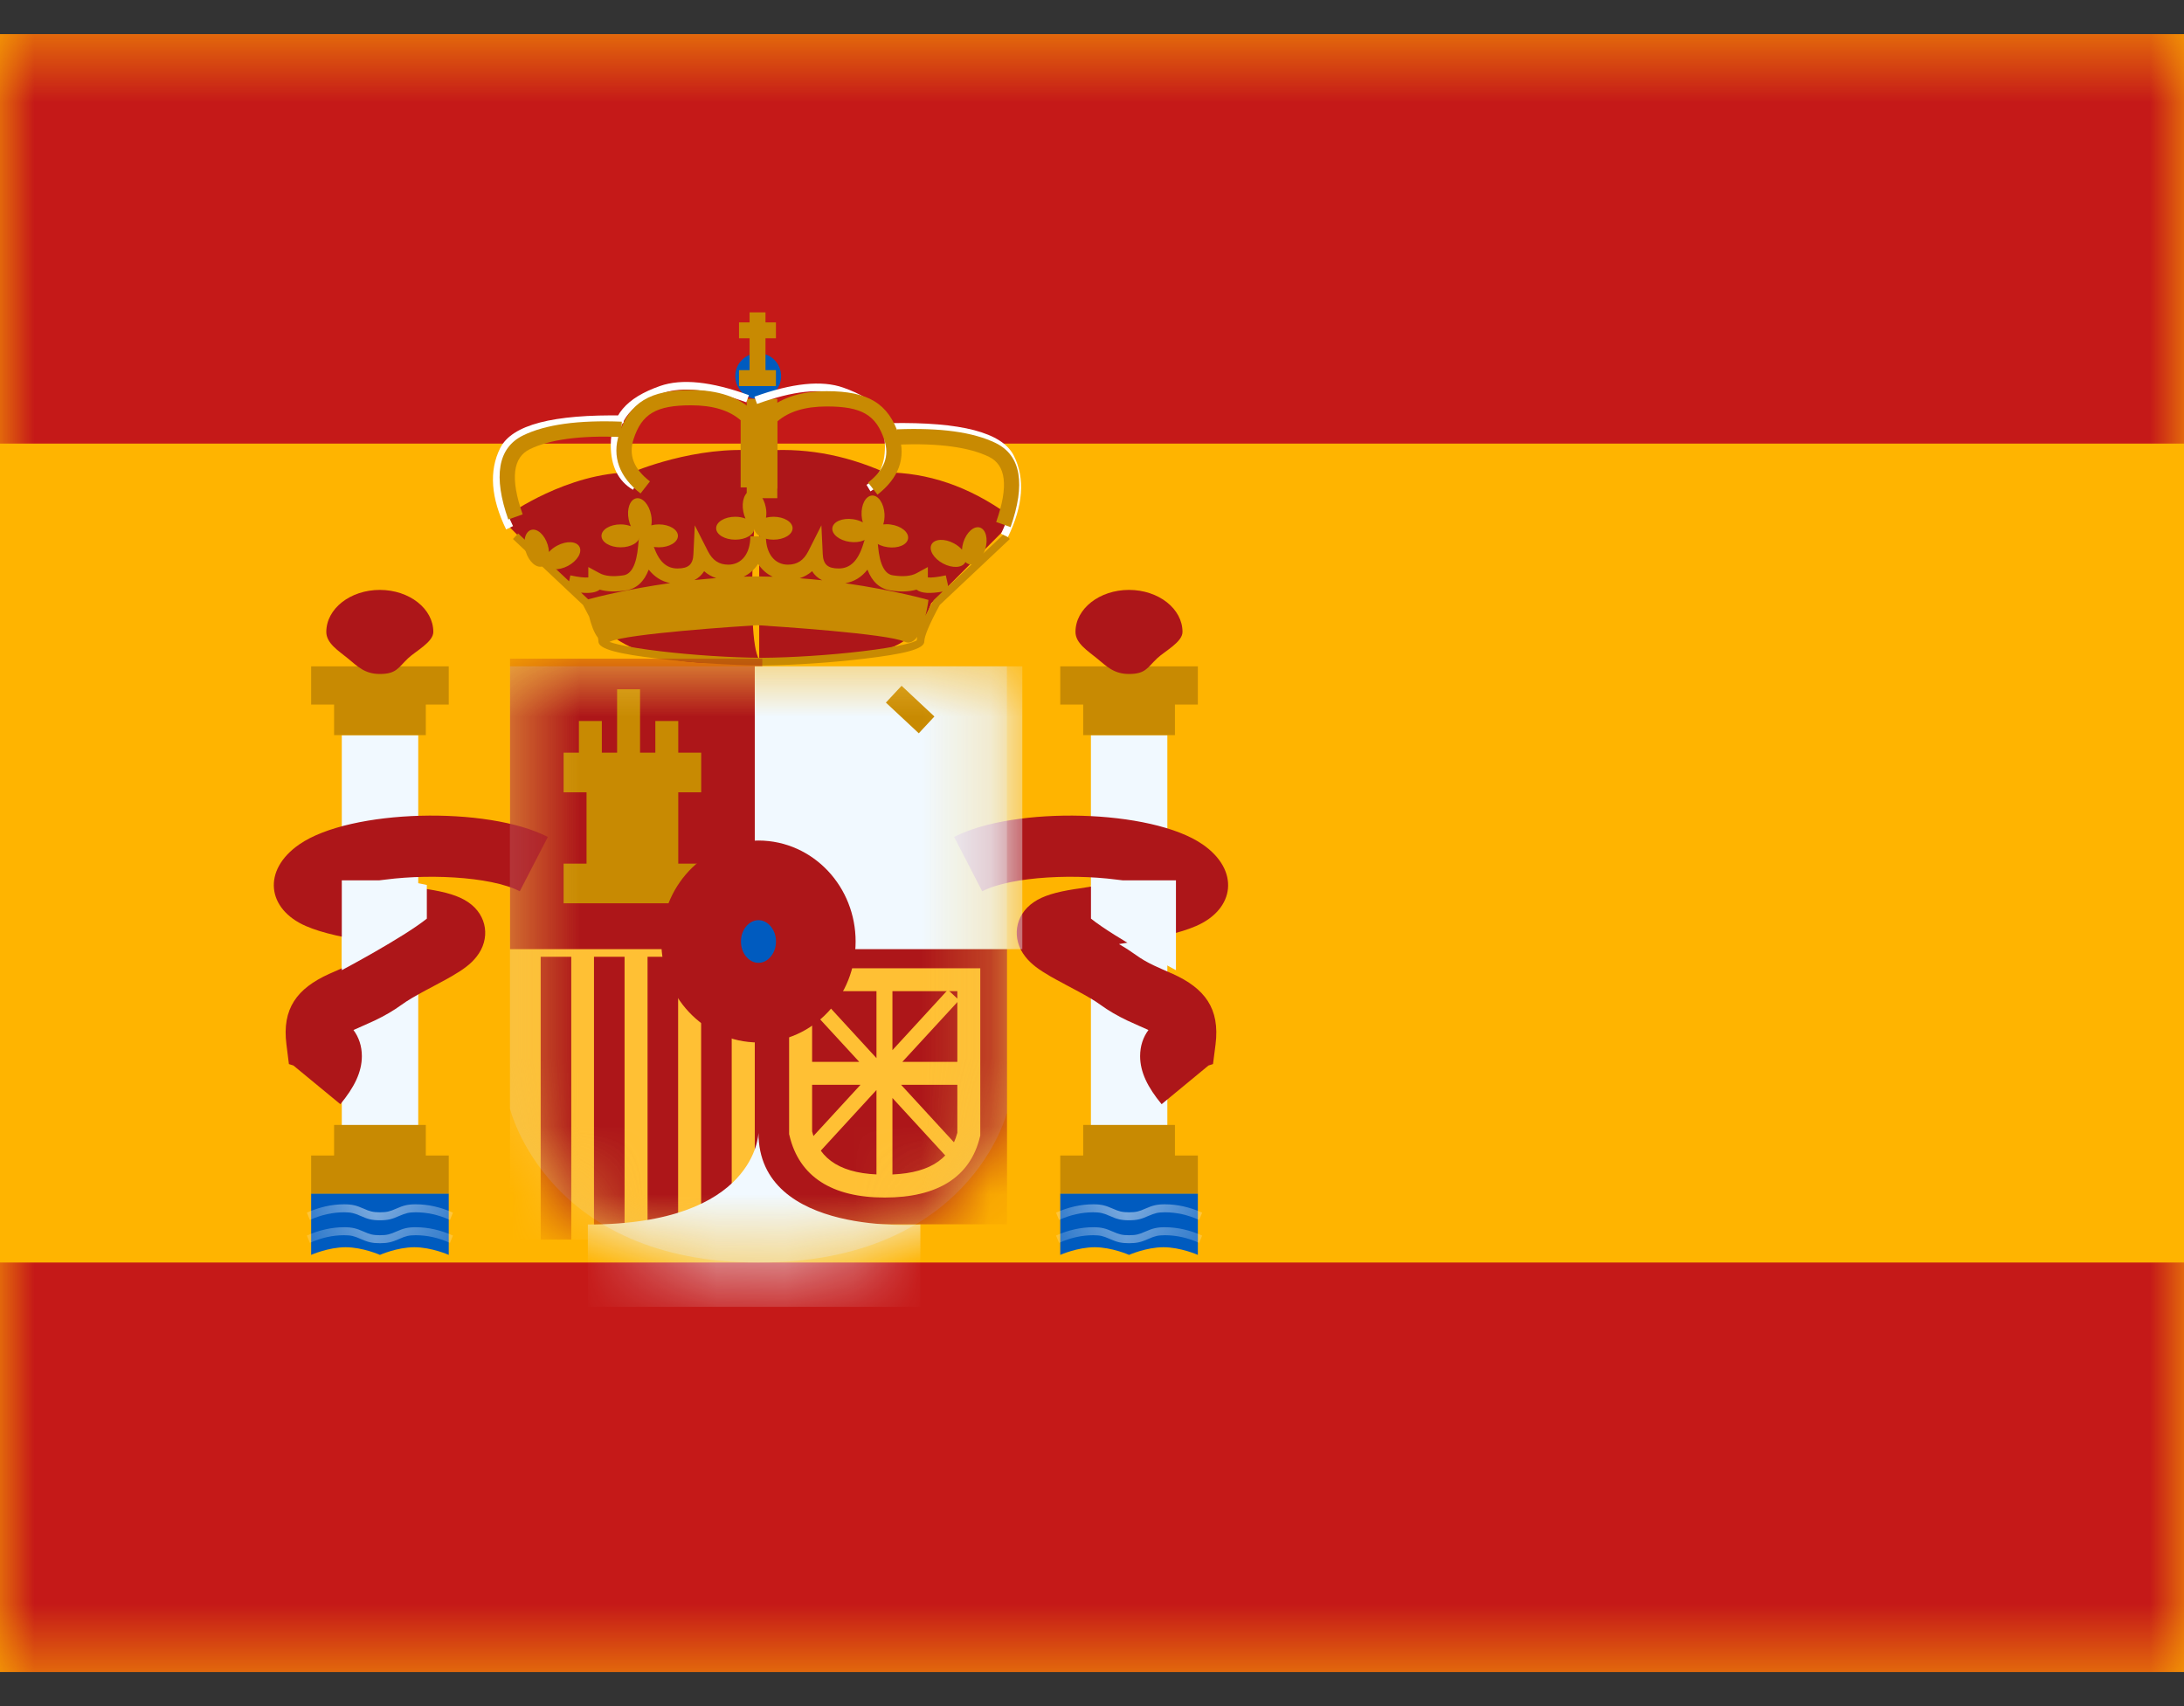 <?xml version="1.0" encoding="UTF-8"?> <svg xmlns="http://www.w3.org/2000/svg" width="32" height="25" viewBox="0 0 32 25" fill="none"><rect x="0" y="0" width="32" height="25" fill="#333333" stroke="none"/> <path fill-rule="evenodd" clip-rule="evenodd" d="M0 0.5V24.5H32V0.5H0Z" fill="#FFB400"></path> <mask id="mask0_412_525" style="mask-type:luminance" maskUnits="userSpaceOnUse" x="0" y="0" width="32" height="25"> <path fill-rule="evenodd" clip-rule="evenodd" d="M0 0.5V24.5H32V0.5H0Z" fill="white"></path> </mask> <g mask="url(#mask0_412_525)"> <path fill-rule="evenodd" clip-rule="evenodd" d="M0 0.5V6.5H32V0.5H0Z" fill="#C51918"></path> <path fill-rule="evenodd" clip-rule="evenodd" d="M0 18.5V24.5H32V18.5H0Z" fill="#C51918"></path> <rect x="5.008" y="10.772" width="1.12" height="5.824" fill="#F1F9FF"></rect> <path fill-rule="evenodd" clip-rule="evenodd" d="M6.575 9.764H4.559V10.324H4.895V10.772H6.239V10.324H6.575V9.764Z" fill="#C88A02"></path> <path fill-rule="evenodd" clip-rule="evenodd" d="M6.239 16.932H6.575V17.492H4.559V16.932H4.895V16.484H6.239V16.932Z" fill="#C88A02"></path> <path fill-rule="evenodd" clip-rule="evenodd" d="M5.565 9.876C5.809 9.876 5.834 9.784 5.978 9.647C6.089 9.541 6.349 9.409 6.349 9.26C6.349 8.92 5.998 8.644 5.565 8.644C5.132 8.644 4.781 8.92 4.781 9.26C4.781 9.426 4.96 9.536 5.096 9.647C5.238 9.764 5.343 9.876 5.565 9.876Z" fill="#AD1619"></path> <path fill-rule="evenodd" clip-rule="evenodd" d="M4.559 17.492H6.575V18.388C6.575 18.388 6.323 18.276 6.071 18.276C5.819 18.276 5.567 18.388 5.567 18.388C5.567 18.388 5.315 18.276 5.063 18.276C4.811 18.276 4.559 18.388 4.559 18.388V17.492Z" fill="#005BBF"></path> <mask id="mask1_412_525" style="mask-type:luminance" maskUnits="userSpaceOnUse" x="4" y="17" width="3" height="2"> <path fill-rule="evenodd" clip-rule="evenodd" d="M4.559 17.492H6.575V18.388C6.575 18.388 6.323 18.276 6.071 18.276C5.819 18.276 5.567 18.388 5.567 18.388C5.567 18.388 5.315 18.276 5.063 18.276C4.811 18.276 4.559 18.388 4.559 18.388V17.492Z" fill="white"></path> </mask> <g mask="url(#mask1_412_525)"> <path d="M4.54 18.212L4.496 18.105C4.678 18.024 4.86 17.983 5.042 17.983C5.16 17.983 5.222 18 5.327 18.046C5.418 18.087 5.466 18.1 5.567 18.1C5.667 18.1 5.715 18.087 5.807 18.046C5.912 18 5.973 17.983 6.091 17.983C6.274 17.983 6.456 18.024 6.637 18.105L6.593 18.212C6.425 18.137 6.258 18.1 6.091 18.1C5.99 18.1 5.943 18.113 5.851 18.154C5.746 18.2 5.685 18.217 5.567 18.217C5.449 18.217 5.387 18.2 5.283 18.154C5.191 18.113 5.143 18.1 5.042 18.1C4.875 18.1 4.708 18.137 4.54 18.212Z" fill="white"></path> <path d="M4.54 17.876L4.496 17.769C4.678 17.688 4.86 17.647 5.042 17.647C5.16 17.647 5.222 17.664 5.327 17.71C5.418 17.751 5.466 17.764 5.567 17.764C5.667 17.764 5.715 17.751 5.807 17.71C5.912 17.664 5.973 17.647 6.091 17.647C6.274 17.647 6.456 17.688 6.637 17.769L6.593 17.876C6.425 17.801 6.258 17.764 6.091 17.764C5.99 17.764 5.943 17.777 5.851 17.817C5.746 17.864 5.685 17.881 5.567 17.881C5.449 17.881 5.387 17.864 5.283 17.817C5.191 17.777 5.143 17.764 5.042 17.764C4.875 17.764 4.708 17.801 4.54 17.876Z" fill="white"></path> </g> <rect x="15.984" y="10.772" width="1.12" height="5.824" fill="#F1F9FF"></rect> <path fill-rule="evenodd" clip-rule="evenodd" d="M17.551 9.764H15.535V10.324H15.871V10.772H17.215V10.324H17.551V9.764Z" fill="#C88A02"></path> <path fill-rule="evenodd" clip-rule="evenodd" d="M17.215 16.932H17.551V17.492H15.535V16.932H15.871V16.484H17.215V16.932Z" fill="#C88A02"></path> <path fill-rule="evenodd" clip-rule="evenodd" d="M16.542 9.876C16.785 9.876 16.81 9.784 16.954 9.647C17.066 9.541 17.326 9.409 17.326 9.26C17.326 8.92 16.975 8.644 16.542 8.644C16.109 8.644 15.758 8.92 15.758 9.26C15.758 9.426 15.937 9.536 16.072 9.647C16.215 9.764 16.32 9.876 16.542 9.876Z" fill="#AD1619"></path> <path fill-rule="evenodd" clip-rule="evenodd" d="M15.535 17.492H17.551V18.388C17.551 18.388 17.299 18.276 17.047 18.276C16.795 18.276 16.543 18.388 16.543 18.388C16.543 18.388 16.291 18.276 16.039 18.276C15.787 18.276 15.535 18.388 15.535 18.388V17.492Z" fill="#005BBF"></path> <mask id="mask2_412_525" style="mask-type:luminance" maskUnits="userSpaceOnUse" x="15" y="17" width="3" height="2"> <path fill-rule="evenodd" clip-rule="evenodd" d="M15.535 17.492H17.551V18.388C17.551 18.388 17.299 18.276 17.047 18.276C16.795 18.276 16.543 18.388 16.543 18.388C16.543 18.388 16.291 18.276 16.039 18.276C15.787 18.276 15.535 18.388 15.535 18.388V17.492Z" fill="white"></path> </mask> <g mask="url(#mask2_412_525)"> <path d="M15.517 18.212L15.473 18.105C15.654 18.024 15.836 17.983 16.019 17.983C16.137 17.983 16.198 18 16.303 18.046C16.395 18.087 16.443 18.1 16.543 18.1C16.644 18.1 16.692 18.087 16.783 18.046C16.888 18 16.95 17.983 17.068 17.983C17.25 17.983 17.432 18.024 17.614 18.105L17.57 18.212C17.402 18.137 17.235 18.1 17.068 18.1C16.967 18.1 16.919 18.113 16.827 18.154C16.723 18.2 16.661 18.217 16.543 18.217C16.425 18.217 16.364 18.2 16.259 18.154C16.167 18.113 16.119 18.1 16.019 18.1C15.852 18.1 15.685 18.137 15.517 18.212Z" fill="white"></path> <path d="M15.517 17.876L15.473 17.769C15.654 17.688 15.836 17.647 16.019 17.647C16.137 17.647 16.198 17.664 16.303 17.71C16.395 17.751 16.443 17.764 16.543 17.764C16.644 17.764 16.692 17.751 16.783 17.71C16.888 17.664 16.95 17.647 17.068 17.647C17.25 17.647 17.432 17.688 17.614 17.769L17.57 17.876C17.402 17.801 17.235 17.764 17.068 17.764C16.967 17.764 16.919 17.777 16.827 17.817C16.723 17.864 16.661 17.881 16.543 17.881C16.425 17.881 16.364 17.864 16.259 17.817C16.167 17.777 16.119 17.764 16.019 17.764C15.852 17.764 15.685 17.801 15.517 17.876Z" fill="white"></path> </g> <path fill-rule="evenodd" clip-rule="evenodd" d="M4.987 16.18C5.189 15.935 5.302 15.712 5.302 15.476C5.302 15.327 5.257 15.198 5.179 15.093L5.193 15.087C5.191 15.087 5.414 14.99 5.492 14.953C5.636 14.884 5.763 14.811 5.887 14.721C5.966 14.663 6.072 14.601 6.233 14.514C6.261 14.499 6.337 14.459 6.385 14.433L6.426 14.411C6.504 14.37 6.563 14.337 6.617 14.306C6.786 14.208 6.898 14.127 6.983 14.018C7.186 13.761 7.144 13.413 6.86 13.22C6.721 13.125 6.533 13.071 6.258 13.028L6.202 13.02C6.108 13.005 5.927 12.977 5.865 12.967C5.733 12.947 5.616 12.927 5.511 12.909C6.2 12.795 7.183 12.837 7.616 13.06L8.027 12.264C7.145 11.809 5.137 11.855 4.387 12.372C3.837 12.751 3.911 13.323 4.483 13.57C4.722 13.673 5.034 13.742 5.611 13.834C5.515 13.89 5.434 13.942 5.36 13.996C5.284 14.051 5.203 14.098 5.104 14.145C5.057 14.168 4.918 14.229 4.854 14.257L4.854 14.257L4.854 14.257L4.822 14.271C4.355 14.483 4.129 14.776 4.197 15.306L4.233 15.592L4.299 15.613L4.987 16.18ZM4.41 15.439L4.409 15.443L4.41 15.44L4.41 15.439ZM16.705 15.476C16.705 15.712 16.818 15.935 17.02 16.18L17.707 15.613L17.773 15.592L17.81 15.306C17.877 14.776 17.651 14.483 17.185 14.271L17.152 14.257C17.089 14.229 16.949 14.168 16.902 14.145C16.804 14.098 16.723 14.051 16.647 13.996C16.572 13.942 16.492 13.89 16.395 13.834C16.972 13.742 17.284 13.673 17.523 13.57C18.096 13.323 18.169 12.751 17.619 12.372C16.869 11.855 14.861 11.809 13.98 12.264L14.391 13.06C14.823 12.837 15.806 12.795 16.495 12.909C16.39 12.927 16.273 12.947 16.141 12.967C16.079 12.977 15.899 13.005 15.805 13.02L15.805 13.02L15.748 13.028C15.473 13.071 15.285 13.125 15.146 13.22C14.863 13.413 14.82 13.761 15.023 14.018C15.108 14.127 15.22 14.208 15.389 14.306C15.444 14.337 15.502 14.37 15.581 14.411L15.621 14.433C15.67 14.459 15.745 14.499 15.773 14.514C15.935 14.601 16.041 14.663 16.12 14.721C16.244 14.811 16.371 14.884 16.515 14.953C16.592 14.99 16.815 15.087 16.814 15.087L16.827 15.093C16.749 15.198 16.705 15.327 16.705 15.476Z" fill="#AD1619"></path> <path d="M5.923 12.9L6.254 12.968V13.461C5.902 13.742 5.008 14.216 5.008 14.216V12.9H5.923Z" fill="#F1F9FF"></path> <path d="M16.315 12.9L15.985 12.968V13.461C16.337 13.742 17.23 14.216 17.23 14.216V12.9H16.315Z" fill="#F1F9FF"></path> <path fill-rule="evenodd" clip-rule="evenodd" d="M14.773 7.706V7.542C14.197 7.128 13.594 6.922 12.963 6.922C12.359 6.654 11.747 6.55 11.128 6.61C11.128 6.608 11.128 6.607 11.128 6.607C10.197 6.516 9.259 6.922 9.259 6.922C8.313 6.922 7.449 7.542 7.449 7.542V7.706L8.579 8.84C8.579 8.84 8.897 9.932 11.124 9.676V9.679C11.124 9.679 12.598 9.638 12.702 9.604C12.743 9.59 12.785 9.578 12.829 9.565C13.118 9.481 13.447 9.384 13.644 8.84L14.773 7.706ZM11.124 6.66C11.091 7.038 10.908 9.315 11.124 9.668V6.66Z" fill="#AD1619"></path> <path fill-rule="evenodd" clip-rule="evenodd" d="M8.31 8.65L8.31 8.646L7.516 7.898L7.592 7.817L8.338 8.518L8.357 8.431C8.479 8.457 8.568 8.467 8.62 8.461V8.309L8.786 8.399C8.867 8.443 8.983 8.454 9.137 8.43C9.249 8.411 9.325 8.28 9.35 8.002L9.4 7.439L9.569 7.978C9.645 8.222 9.761 8.33 9.926 8.33C10.088 8.33 10.153 8.271 10.16 8.121L10.18 7.698L10.372 8.076C10.441 8.212 10.536 8.274 10.671 8.274C10.865 8.274 10.994 8.113 10.994 7.86H10.998H11.218H11.222C11.222 8.113 11.351 8.274 11.544 8.274C11.68 8.274 11.775 8.212 11.844 8.076L12.035 7.698L12.055 8.121C12.063 8.271 12.127 8.33 12.289 8.33C12.454 8.33 12.571 8.222 12.647 7.978L12.815 7.439L12.865 8.002C12.89 8.28 12.966 8.411 13.079 8.43C13.232 8.454 13.349 8.443 13.43 8.399L13.595 8.309V8.461C13.647 8.467 13.736 8.457 13.858 8.431L13.894 8.593L14.719 7.817L14.796 7.898L13.769 8.865C13.619 9.141 13.543 9.323 13.543 9.399C13.543 9.514 13.243 9.583 12.657 9.653C12.197 9.708 11.655 9.745 11.212 9.751V9.752L11.156 9.751L11.1 9.752V9.751C10.656 9.745 10.114 9.708 9.655 9.653C9.069 9.583 8.768 9.514 8.768 9.399C8.768 9.384 8.766 9.366 8.76 9.344C8.701 9.269 8.66 9.146 8.632 9.035C8.606 8.983 8.576 8.926 8.543 8.865L8.315 8.651L8.31 8.65ZM13.815 8.668C13.632 8.7 13.499 8.697 13.429 8.64C13.319 8.671 13.19 8.675 13.043 8.651C12.886 8.625 12.776 8.52 12.71 8.347C12.624 8.457 12.515 8.524 12.385 8.546C13.102 8.648 13.604 8.791 13.604 8.791C13.604 8.791 13.591 8.897 13.561 9.022C13.593 8.956 13.631 8.884 13.675 8.803L13.685 8.789L13.815 8.668ZM12.047 8.503C11.985 8.473 11.935 8.428 11.899 8.37C11.845 8.417 11.785 8.451 11.717 8.473C11.83 8.481 11.94 8.492 12.047 8.503ZM11.322 8.451C11.235 8.411 11.162 8.346 11.108 8.263C11.054 8.345 10.982 8.41 10.896 8.45C10.947 8.449 10.998 8.447 11.05 8.447V8.446L11.095 8.447L11.14 8.446V8.447C11.201 8.448 11.261 8.449 11.322 8.451ZM8.618 8.782L8.514 8.684C8.639 8.696 8.732 8.684 8.787 8.64C8.897 8.671 9.026 8.675 9.173 8.651C9.33 8.625 9.439 8.52 9.505 8.347C9.589 8.453 9.694 8.52 9.819 8.544C9.201 8.631 8.74 8.749 8.618 8.782ZM10.494 8.471C10.385 8.479 10.279 8.489 10.175 8.5C10.235 8.469 10.282 8.425 10.317 8.37C10.369 8.416 10.428 8.45 10.494 8.471ZM13.249 9.401C13.327 9.438 13.39 9.401 13.44 9.331C13.436 9.35 13.433 9.368 13.432 9.383C13.425 9.388 13.415 9.393 13.402 9.398C13.365 9.414 13.309 9.431 13.236 9.447C13.091 9.48 12.886 9.513 12.643 9.542C12.169 9.599 11.604 9.636 11.156 9.639C10.707 9.636 10.143 9.599 9.668 9.542C9.425 9.513 9.22 9.48 9.076 9.447C9.015 9.433 8.965 9.419 8.929 9.406C8.933 9.405 8.937 9.403 8.941 9.401C9.186 9.286 10.804 9.179 11.095 9.161C11.386 9.179 13.004 9.286 13.249 9.401ZM13.557 9.381L13.556 9.382L13.557 9.381L13.557 9.38L13.557 9.381Z" fill="#C88A02"></path> <path fill-rule="evenodd" clip-rule="evenodd" d="M11.109 5.847C11.295 5.847 11.445 5.697 11.445 5.511C11.445 5.325 11.295 5.175 11.109 5.175C10.924 5.175 10.773 5.325 10.773 5.511C10.773 5.697 10.924 5.847 11.109 5.847Z" fill="#005BBF"></path> <path fill-rule="evenodd" clip-rule="evenodd" d="M10.891 7.497C10.898 7.534 10.909 7.568 10.923 7.599C10.88 7.582 10.828 7.572 10.773 7.572C10.618 7.572 10.493 7.648 10.493 7.74C10.493 7.833 10.618 7.908 10.773 7.908C10.928 7.908 11.053 7.833 11.053 7.74C11.053 7.833 11.178 7.908 11.333 7.908C11.488 7.908 11.613 7.833 11.613 7.74C11.613 7.648 11.488 7.572 11.333 7.572C11.294 7.572 11.257 7.577 11.223 7.586C11.231 7.54 11.231 7.487 11.22 7.433C11.191 7.281 11.093 7.172 11.002 7.19C10.911 7.208 10.861 7.345 10.891 7.497ZM11.053 7.74L11.053 7.735L11.053 7.735L11.053 7.74ZM9.243 7.711C9.229 7.68 9.218 7.646 9.211 7.609C9.181 7.457 9.231 7.32 9.322 7.302C9.413 7.284 9.511 7.393 9.54 7.545C9.551 7.599 9.551 7.652 9.543 7.698C9.577 7.689 9.614 7.684 9.653 7.684C9.808 7.684 9.933 7.76 9.933 7.852C9.933 7.945 9.808 8.02 9.653 8.02C9.498 8.02 9.373 7.945 9.373 7.852L9.373 7.847L9.373 7.847L9.373 7.852C9.373 7.945 9.248 8.02 9.093 8.02C8.938 8.02 8.813 7.945 8.813 7.852C8.813 7.76 8.938 7.684 9.093 7.684C9.148 7.684 9.2 7.694 9.243 7.711ZM12.751 7.813C12.738 7.905 12.603 7.962 12.45 7.94C12.297 7.919 12.183 7.827 12.196 7.735C12.209 7.643 12.344 7.586 12.497 7.608C12.552 7.615 12.601 7.632 12.642 7.654C12.632 7.622 12.626 7.587 12.624 7.549C12.616 7.395 12.684 7.266 12.777 7.261C12.87 7.256 12.951 7.377 12.96 7.532C12.962 7.587 12.956 7.639 12.941 7.684C12.976 7.68 13.013 7.68 13.052 7.686C13.205 7.707 13.318 7.799 13.305 7.891C13.293 7.983 13.158 8.04 13.005 8.018C12.852 7.997 12.738 7.905 12.751 7.813ZM12.751 7.813L12.751 7.808L12.752 7.808L12.751 7.813ZM13.817 8.257C13.954 8.33 14.1 8.322 14.143 8.24L14.146 8.236C14.159 8.25 14.175 8.26 14.193 8.266C14.282 8.293 14.39 8.195 14.436 8.047C14.481 7.899 14.446 7.758 14.357 7.73C14.268 7.703 14.16 7.801 14.114 7.949C14.103 7.985 14.097 8.021 14.095 8.054C14.065 8.019 14.024 7.987 13.975 7.961C13.838 7.888 13.693 7.896 13.649 7.977C13.605 8.059 13.681 8.185 13.817 8.257ZM8.322 8.292C8.185 8.364 8.039 8.357 7.996 8.275C7.995 8.273 7.994 8.272 7.993 8.27C7.98 8.284 7.964 8.295 7.946 8.3C7.857 8.327 7.748 8.229 7.703 8.082C7.658 7.934 7.693 7.792 7.782 7.765C7.871 7.738 7.979 7.835 8.025 7.983C8.036 8.019 8.042 8.055 8.044 8.088C8.074 8.053 8.115 8.021 8.164 7.995C8.301 7.922 8.447 7.93 8.49 8.012C8.534 8.094 8.458 8.219 8.322 8.292Z" fill="#C88A02"></path> <path fill-rule="evenodd" clip-rule="evenodd" d="M10.983 4.577H11.216V4.724H11.369V4.957H11.216V5.424H11.369V5.657H10.828V5.424H10.983V4.957H10.828V4.724H10.983V4.577Z" fill="#C88A02"></path> <rect x="10.941" y="5.844" width="0.448" height="1.456" fill="#C88A02"></rect> <path d="M9.138 6.088L9.136 6.2C8.143 6.183 7.574 6.327 7.429 6.616C7.279 6.915 7.307 7.278 7.517 7.709L7.416 7.758C7.192 7.298 7.162 6.899 7.329 6.566C7.5 6.223 8.103 6.07 9.138 6.088Z" fill="white"></path> <path d="M9.331 7.081L9.274 7.177C9.057 7.048 8.949 6.828 8.949 6.524C8.949 6.087 9.174 5.831 9.671 5.656C9.989 5.545 10.422 5.59 10.973 5.79L10.935 5.895C10.406 5.704 9.997 5.66 9.709 5.762C9.252 5.923 9.061 6.14 9.061 6.524C9.061 6.79 9.151 6.973 9.331 7.081Z" fill="white"></path> <path d="M7.658 7.537L7.447 7.612C7.227 6.987 7.29 6.563 7.665 6.38C7.995 6.219 8.476 6.154 9.111 6.179L9.101 6.403C8.501 6.379 8.054 6.44 7.763 6.582C7.517 6.702 7.472 7.007 7.658 7.537Z" fill="#C88A02"></path> <path d="M10.127 5.939C9.615 5.939 9.405 6.063 9.284 6.432C9.208 6.666 9.282 6.867 9.523 7.054L9.385 7.231C9.074 6.988 8.964 6.692 9.071 6.362C9.225 5.893 9.525 5.715 10.127 5.715C10.521 5.715 10.829 5.818 11.043 6.029L11.076 6.062V7.142H10.852V6.158C10.685 6.013 10.445 5.939 10.127 5.939Z" fill="#C88A02"></path> <path d="M13.045 6.2L13.047 6.312C14.04 6.294 14.61 6.439 14.755 6.728C14.904 7.027 14.876 7.39 14.667 7.821L14.768 7.87C14.991 7.41 15.022 7.011 14.855 6.678C14.683 6.335 14.081 6.182 13.045 6.2Z" fill="white"></path> <path d="M12.696 7.104L12.754 7.2C12.97 7.071 13.078 6.851 13.078 6.547C13.078 6.111 12.853 5.855 12.356 5.68C12.039 5.568 11.605 5.614 11.054 5.813L11.092 5.919C11.621 5.727 12.03 5.684 12.319 5.785C12.775 5.946 12.966 6.164 12.966 6.547C12.966 6.814 12.876 6.997 12.696 7.104Z" fill="white"></path> <path d="M14.596 7.649L14.807 7.724C15.027 7.099 14.964 6.675 14.589 6.492C14.259 6.331 13.778 6.266 13.143 6.291L13.152 6.515C13.753 6.491 14.2 6.552 14.491 6.694C14.737 6.814 14.782 7.119 14.596 7.649Z" fill="#C88A02"></path> <path d="M12.115 5.956C12.627 5.956 12.838 6.081 12.958 6.449C13.034 6.684 12.96 6.884 12.719 7.071L12.857 7.248C13.168 7.006 13.278 6.709 13.171 6.379C13.018 5.91 12.717 5.732 12.115 5.732C11.721 5.732 11.413 5.836 11.199 6.047L11.166 6.079V7.159H11.39V6.175C11.557 6.03 11.797 5.956 12.115 5.956Z" fill="#C88A02"></path> <path opacity="0.3" fill-rule="evenodd" clip-rule="evenodd" d="M7.473 9.764H14.753V16.305C14.753 16.305 14.212 18.5 11.113 18.5C8.013 18.5 7.473 16.247 7.473 16.247V9.764Z" fill="#E1E5E8"></path> <mask id="mask3_412_525" style="mask-type:luminance" maskUnits="userSpaceOnUse" x="7" y="9" width="8" height="10"> <path fill-rule="evenodd" clip-rule="evenodd" d="M7.473 9.764H14.753V16.305C14.753 16.305 14.212 18.5 11.113 18.5C8.013 18.5 7.473 16.247 7.473 16.247V9.764Z" fill="white"></path> </mask> <g mask="url(#mask3_412_525)"> <rect x="7.473" y="13.796" width="3.696" height="4.368" fill="#FFC034"></rect> <rect x="7.922" y="14.02" width="0.448" height="4.144" fill="#AD1619"></rect> <rect x="9.488" y="14.02" width="0.448" height="4.144" fill="#AD1619"></rect> <rect x="8.703" y="14.02" width="0.448" height="4.144" fill="#AD1619"></rect> <rect x="10.273" y="14.02" width="0.448" height="4.144" fill="#AD1619"></rect> <rect x="7.473" y="9.652" width="3.696" height="4.256" fill="#AD1619"></rect> <rect x="11.059" y="13.684" width="3.696" height="4.256" fill="#AD1619"></rect> <rect x="11.059" y="9.764" width="3.92" height="4.144" fill="#F1F9FF"></rect> <path fill-rule="evenodd" clip-rule="evenodd" d="M9.042 10.1H9.378V11.029H9.602V10.565H9.938V11.029H10.274V11.61H9.938V12.655H10.274V13.236H8.258V12.655H8.594V11.61H8.258V11.029H8.482V10.565H8.818V11.029H9.042V10.1Z" fill="#C88A02"></path> <path d="M12.98 10.295L13.21 10.049L13.691 10.499L13.462 10.745L12.98 10.295Z" fill="#C88A02"></path> <path fill-rule="evenodd" clip-rule="evenodd" d="M14.363 16.64V14.188H11.562V16.619L11.567 16.638C11.709 17.242 12.191 17.548 12.963 17.548C13.733 17.548 14.216 17.25 14.358 16.659L14.363 16.64ZM12.963 17.212C12.344 17.212 12.006 17.003 11.899 16.58V14.524H14.027V16.599C13.919 17.009 13.581 17.212 12.963 17.212Z" fill="#FFC034"></path> <path fill-rule="evenodd" clip-rule="evenodd" d="M13.076 14.393H12.842V15.505L11.923 14.504L11.758 14.656L12.59 15.56H11.836V15.896H12.415H12.608L11.758 16.821L11.923 16.973L12.842 15.972V17.272H13.076V16.089L13.888 16.973L14.053 16.821L13.203 15.896H14.152V15.56H13.221L14.053 14.656L13.888 14.504L13.076 15.388V14.393Z" fill="#FFC034"></path> <path fill-rule="evenodd" clip-rule="evenodd" d="M13.485 17.943C13.485 17.943 11.113 18.129 11.113 16.599C11.113 16.599 11.09 17.943 8.613 17.943V19.15H13.485V17.943Z" fill="#F1F9FF"></path> <path fill-rule="evenodd" clip-rule="evenodd" d="M11.113 14.692C11.577 14.692 11.953 14.291 11.953 13.796C11.953 13.301 11.577 12.9 11.113 12.9C10.649 12.9 10.273 13.301 10.273 13.796C10.273 14.291 10.649 14.692 11.113 14.692Z" fill="#005BBF" stroke="#AD1619" stroke-width="1.167"></path> </g> </g> </svg> 